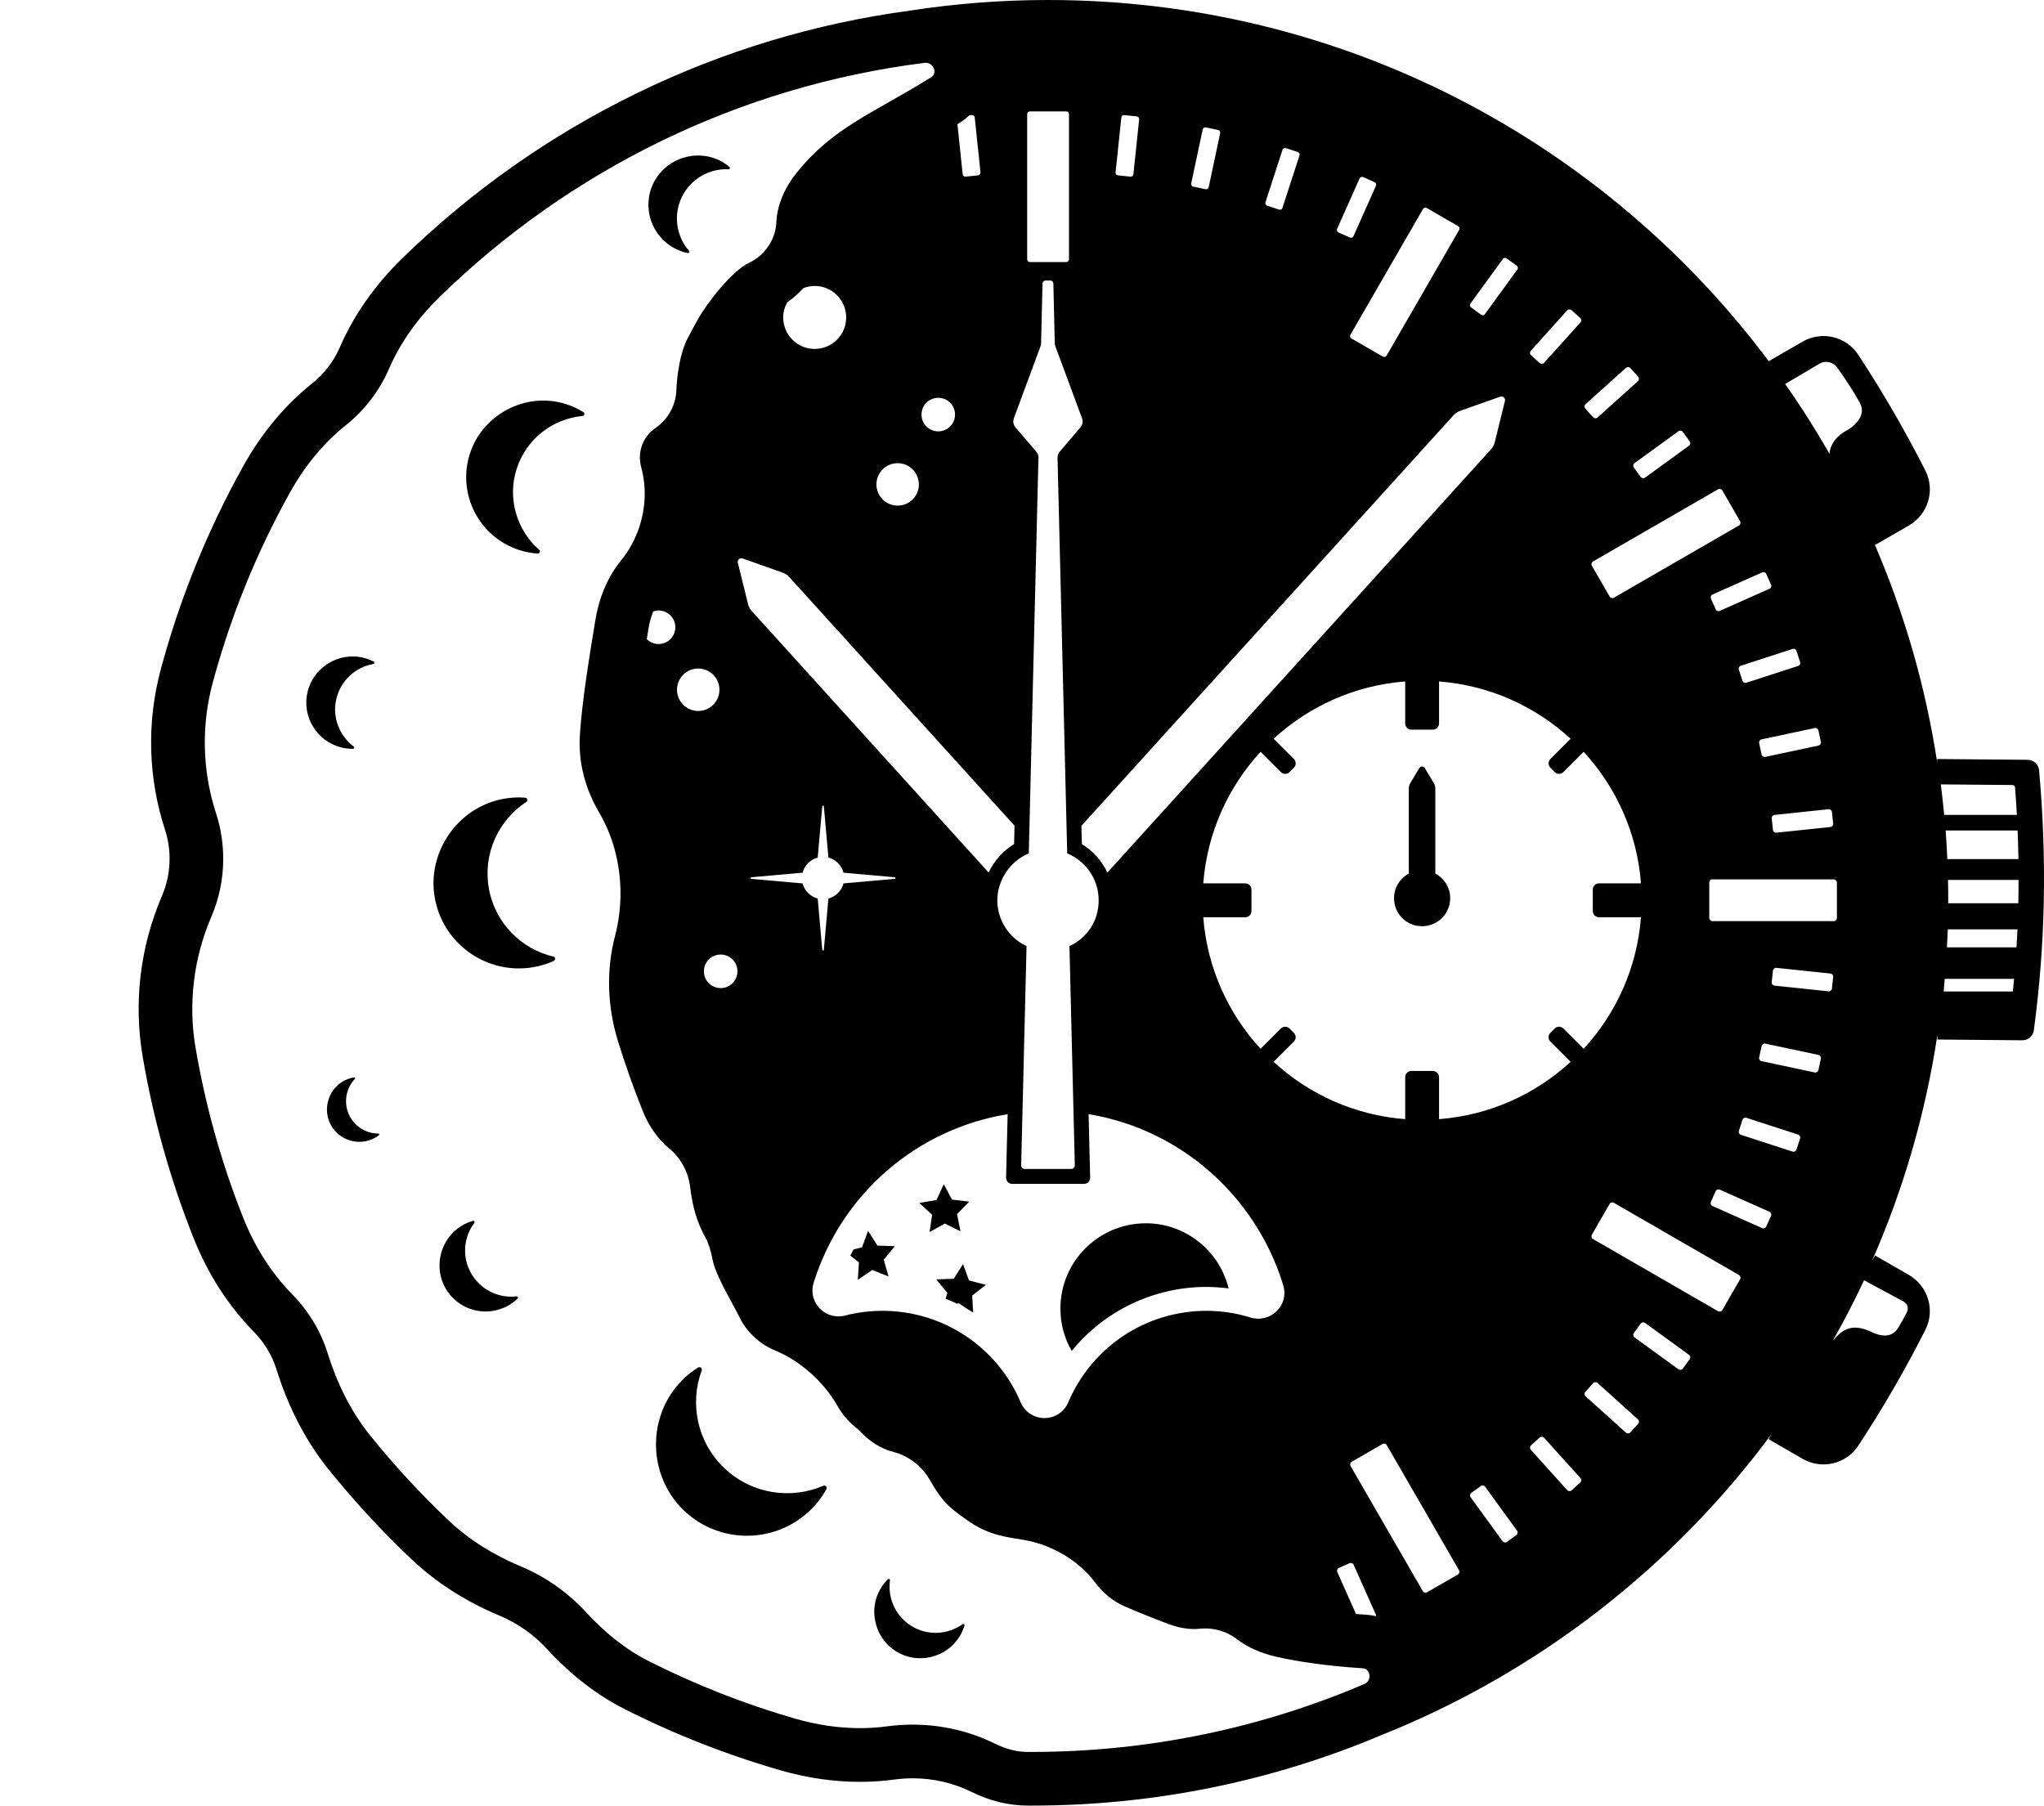 <svg viewBox="0 0 564.53 498.73" xmlns="http://www.w3.org/2000/svg" data-name="Layer 4" id="Layer_4">
  <path d="M161.13,113.84c-2.16-1.35-4.6-2.35-7.32-2.86-10.25-1.89-20.64,4.2-23.95,14.08-3.75,11.19,2.37,23.26,13.57,26.87,1.69.55,3.4.86,5.09.96.54.03.84-.64.43-1-6.18-5.4-8.92-14.14-6.24-22.44,2.68-8.3,10.01-13.8,18.18-14.56.54-.05.7-.77.24-1.06Z"></path>
  <path d="M152.84,264.22c-8.91-2.11-16.16-9.31-17.83-18.9-1.68-9.59,2.7-18.82,10.36-23.83.51-.33.29-1.12-.32-1.17-2.83-.21-5.76.07-8.71.99-11.1,3.47-18.19,14.88-16.31,26.36,2.13,12.99,14.44,21.72,27.37,19.45,1.95-.34,3.8-.92,5.53-1.7.55-.25.5-1.07-.1-1.21Z"></path>
  <path d="M227.4,410.37c-8.97,3.86-19.76,2.31-27.31-4.84s-9.67-17.84-6.29-27.01c.22-.61-.47-1.15-1.02-.8-2.56,1.62-4.89,3.73-6.83,6.39-7.3,10.03-6.11,24.33,2.81,32.96,10.09,9.78,26.19,9.41,35.83-.76,1.45-1.53,2.67-3.21,3.65-4.97.32-.57-.26-1.23-.85-.97Z"></path>
  <path d="M186.78,68.82c1.03.5,2.09.85,3.16,1.07.34.07.59-.33.36-.6-3.46-3.99-4.43-9.81-1.98-14.87,2.45-5.06,7.62-7.91,12.9-7.67.35.02.51-.43.25-.65-1.25-1.06-2.72-1.91-4.41-2.47-6.37-2.12-13.54.83-16.54,6.84-3.39,6.8-.56,15.05,6.26,18.35Z"></path>
  <path d="M97.51,206.82c.33,0,.47-.42.21-.62-3.97-2.95-6.04-8.07-4.82-13.19,1.21-5.12,5.35-8.77,10.23-9.62.32-.06.38-.5.09-.65-1.36-.71-2.88-1.19-4.53-1.37-6.25-.65-12.2,3.51-13.72,9.61-1.72,6.9,2.54,13.86,9.44,15.5,1.04.25,2.08.35,3.11.34Z"></path>
  <path d="M142.69,358.06c-4.91.57-9.92-1.75-12.54-6.31s-2.1-10.06.87-14.01c.2-.26-.06-.62-.38-.54-1.48.41-2.92,1.1-4.24,2.11-5,3.81-6.49,10.91-3.42,16.4,3.48,6.21,11.34,8.37,17.49,4.83.93-.53,1.76-1.17,2.5-1.88.24-.23.05-.63-.27-.6Z"></path>
  <path d="M265.86,448.6c-4.02,2.88-9.53,3.28-14.03.56-4.5-2.72-6.71-7.78-6.03-12.68.05-.32-.35-.52-.59-.28-1.09,1.08-2.02,2.37-2.69,3.9-2.53,5.75-.39,12.69,4.95,16,6.05,3.74,13.97,1.82,17.64-4.25.55-.92.97-1.88,1.27-2.86.1-.31-.26-.58-.53-.39Z"></path>
  <path d="M104.54,313.1c-3.47,0-6.78-2.02-8.24-5.42-1.46-3.39-.65-7.19,1.74-9.71.16-.17,0-.44-.22-.4-1.06.17-2.12.53-3.13,1.13-3.8,2.25-5.41,7.09-3.72,11.16,1.92,4.61,7.23,6.76,11.81,4.79.69-.3,1.32-.67,1.89-1.11.18-.14.09-.44-.14-.44Z"></path>
  <path d="M396.42,241.28v-23.49c0-.51-.14-1.02-.4-1.46l-2.49-4.18c-.35-.59-1.2-.59-1.54,0l-2.49,4.18c-.26.44-.4.95-.4,1.46v23.49c-2.83,1.53-4.63,4.73-3.94,8.31.57,2.99,2.95,5.44,5.93,6.06,5.02,1.05,9.44-2.75,9.44-7.58,0-2.95-1.67-5.48-4.09-6.79Z"></path>
  <path d="M316.44,337.88c-13.02,0-23.57,10.55-23.57,23.57,0,4.26,1.14,8.24,3.12,11.68,8.98-11.01,22.53-17.68,37.24-17.68,2.05,0,4.08.16,6.1.42-2.51-10.32-11.79-18-22.88-18Z"></path>
  <path d="M242.34,344.02l-2.59-4.06-1.65,4.53-2.36.61c-.31.56-.61,1.13-.9,1.7l2.38,1.86-.3,4.81,4-2.69,4.48,1.77-1.33-4.63,3.07-3.72-4.81-.17Z"></path>
  <polygon points="260.95 337.94 265.27 340.07 264.33 335.34 267.69 331.89 262.91 331.33 260.67 327.06 258.65 331.44 253.9 332.25 257.44 335.52 256.75 340.29 260.95 337.94"></polygon>
  <path d="M267.62,353.67l-1.64-4.53-2.59,4.06-4.81.16,3.06,3.72-.47,1.64c1.09.42,2.16.89,3.21,1.39l.41-.16,2.34,1.58c.56.31,1.1.65,1.65.99l-.28-4.68,3.8-2.96-4.66-1.21Z"></path>
  <path d="M563.17,212.73c-.15-1.62-1.51-2.86-3.14-2.87l-25-.22v.93c-3.23-21.15-9.15-41.41-17.36-60.45l.23.4,9.32-5.38c5.28-3.05,7.31-9.69,4.56-15.13-5.6-11.06-11.8-21.76-18.58-32.06-3.34-5.08-10.1-6.62-15.36-3.58l-9.33,5.39C443.19,39.2,370.89,0,289.44,0c-12.91,0-25.59,1.01-37.97,2.91-26.28,3.53-51.67,11.18-75.5,22.79-23.84,11.61-45.6,26.91-64.68,45.46-7.7,7.49-13.56,15.82-17.43,24.77-1.67,3.86-4.31,7.3-7.62,9.95-7.57,6.03-14.01,13.78-19.14,23.01-9.8,17.63-17.42,36.42-22.66,55.85-3.96,14.68-3.56,30.05,1.14,44.46.84,2.57,1.26,5.26,1.26,8,0,3.53-.7,6.95-2.07,10.15-6.05,14.09-7.91,29.44-5.38,44.39,2.9,17.15,7.63,34.03,14.05,50.16,3.97,9.99,9.6,18.73,16.72,26,2.85,2.9,4.99,6.47,6.2,10.32,3.31,10.58,8.14,19.85,14.34,27.56,7.07,8.79,14.82,17.19,23.03,24.95,6.78,6.41,14.95,11.64,24.3,15.54,4.89,2.04,9.37,5.2,12.98,9.12,6.6,7.18,13.82,12.77,21.44,16.63,13.8,6.98,28.32,12.68,43.17,16.96,7.31,2.11,14.68,3.17,21.9,3.17,3.21,0,6.41-.21,9.53-.64,1.65-.22,3.33-.34,5-.34,5.74,0,11.24,1.27,16.34,3.79,5.04,2.49,10.29,3.75,15.61,3.75h.72s.09,0,.09,0h.1c33.53,0,66.07-6.58,96.74-19.52,43.15-17.26,80.34-46.25,107.6-83.05l-.79,1.36,9.39,5.42c5.26,3.04,12.02,1.49,15.36-3.58,6.77-10.3,12.98-21,18.57-32.06,2.75-5.44.72-12.08-4.56-15.13l-9.32-5.38-.88,1.51c8.62-19.61,14.77-40.55,18.07-62.43v1.27s23.46.21,23.46.21c1.6.01,2.97-1.17,3.18-2.75,1.56-11.72,2.49-23.32,2.74-35.47.24-12.14-.21-24.51-1.3-36.39ZM502.48,100.47c1.65-.97,3.76-.55,4.9,1,2.08,2.83,4.83,7.12,6.27,9.75,2.26,4.14-2.73,7.21-3.57,7.65-2.42,1.26-4.58,3.52-4.79,6.46-.08-.14-.16-.27-.24-.41-.43-.74-.87-1.48-1.31-2.22-.48-.81-.95-1.63-1.44-2.44-2.93-4.85-6.02-9.58-9.26-14.2l9.44-5.58ZM502.23,205.93l-14.67,3.12c-.47.1-.93-.2-1.03-.67l-.67-3.14c-.1-.47.2-.93.67-1.03l14.67-3.12c.47-.1.93.2,1.03.67l.67,3.14c.1.47-.2.93-.67,1.03ZM505.01,223.51c.48-.05.9.3.95.77l.34,3.19c.05.48-.3.9-.77.95l-14.91,1.57c-.48.05-.9-.3-.95-.77l-.34-3.19c-.05-.48.3-.9.77-.95l14.91-1.57ZM496.6,183.94l-14.26,4.63c-.46.15-.95-.1-1.09-.56l-.99-3.05c-.15-.46.1-.95.56-1.09l14.26-4.63c.46-.15.95.1,1.09.56l.99,3.05c.15.46-.1.95-.56,1.09ZM506.46,242.88c.48,0,.87.39.87.87v9.8c0,.48-.39.87-.87.87h-33.51c-.48,0-.87-.39-.87-.87v-9.8c0-.48.39-.87.87-.87h33.51ZM487.83,158.54l1.31,2.93c.2.44,0,.95-.44,1.15l-13.7,6.1c-.44.2-.95,0-1.15-.44l-1.3-2.93c-.2-.44,0-.95.44-1.15l13.7-6.1c.44-.19.95,0,1.15.44ZM475.69,135.47l4.9,8.49c.24.42.1.95-.32,1.19l-34.52,19.93c-.42.24-.95.1-1.19-.32l-4.9-8.49c-.24-.42-.1-.95.32-1.19l34.52-19.93c.42-.24.95-.1,1.19.32ZM464.78,119.3l1.89,2.6c.28.39.2.93-.19,1.21l-12.13,8.81c-.39.28-.93.2-1.21-.19l-1.89-2.6c-.28-.39-.2-.93.19-1.21l12.13-8.81c.39-.28.93-.2,1.21.19ZM437.92,111.64l11.14-10.03c.36-.32.91-.29,1.23.06l2.15,2.38c.32.36.29.91-.06,1.23l-11.14,10.03c-.36.32-.91.29-1.23-.06l-2.15-2.38c-.32-.36-.29-.91.06-1.23ZM422.8,96.88l10.03-11.14c.32-.36.87-.38,1.23-.06l2.38,2.15c.36.32.38.87.06,1.23l-10.03,11.14c-.32.36-.87.39-1.23.06l-2.38-2.15c-.36-.32-.38-.87-.06-1.23ZM406.11,83.86l8.96-12.33c.24-.33.71-.41,1.04-.17l2.8,2.03c.33.24.41.71.17,1.04l-8.96,12.33c-.24.33-.71.41-1.04.17l-2.79-2.03c-.33-.24-.41-.71-.17-1.04ZM414.34,109.56c.75-.27,1.5.41,1.31,1.19l-2.82,11.42c-.18.71-.52,1.37-1.01,1.91l-105.98,116.94c-1.5-3.23-3.91-5.99-7.04-7.87l-.12-5.06,102.77-113.4c.49-.54,1.11-.95,1.8-1.2l11.09-3.93ZM369.35,434.21c-.19-.44,0-.95.44-1.15l2.93-1.3c.44-.19.95,0,1.15.44l6.1,13.7c.07.16.07.32.05.48-.89-.2-1.81-.34-2.74-.4s-1.86-.12-2.77-.19l-5.16-11.58ZM268.39,31.79c.41-.04.78.25.82.66l1.59,15.16c.04.41-.25.78-.66.82l-3.44.36c-.41.04-.78-.25-.82-.66l-1.45-13.83c.19-.12.38-.23.57-.35.99-.61,1.89-1.32,2.7-2.09l.68-.07ZM178.69,176.17l.4-2.46c.28-1.73.73-3.33,1.31-4.82.47-.16.97-.27,1.49-.27,2.56,0,4.63,2.07,4.63,4.63s-2.07,4.63-4.63,4.63c-1.27,0-2.43-.51-3.26-1.35.02-.12.04-.25.06-.37ZM221.88,79.58c.97-.38,2.02-.6,3.13-.6,4.81,0,8.7,3.9,8.7,8.7s-3.9,8.7-8.7,8.7-8.7-3.9-8.7-8.7c0-1.52.42-2.92,1.11-4.16,1.62-1.15,3.12-2.47,4.47-3.94ZM263.77,114.51c0,2.56-2.07,4.63-4.63,4.63s-4.63-2.07-4.63-4.63,2.07-4.63,4.63-4.63,4.63,2.07,4.63,4.63ZM253.78,133.79c0,3.24-2.62,5.86-5.86,5.86s-5.86-2.62-5.86-5.86,2.62-5.86,5.86-5.86,5.86,2.62,5.86,5.86ZM199.04,263.65c2.56,0,4.63,2.07,4.63,4.63s-2.07,4.63-4.63,4.63-4.63-2.07-4.63-4.63,2.07-4.63,4.63-4.63ZM192.84,196.37c-3.24,0-5.86-2.62-5.86-5.86s2.62-5.86,5.86-5.86,5.86,2.62,5.86,5.86-2.62,5.86-5.86,5.86ZM221.67,244l-14.16-1.26c-.27-.02-.27-.41,0-.44l14.16-1.26c.53-2.04,2.13-3.64,4.17-4.17l1.26-14.16c.02-.27.41-.27.44,0l1.26,14.16c2.04.53,3.64,2.13,4.17,4.17l14.16,1.26c.27.02.27.41,0,.44l-14.16,1.26c-.53,2.04-2.13,3.64-4.17,4.17l-1.26,14.16c-.02.27-.41.27-.44,0l-1.26-14.16c-2.04-.53-3.64-2.13-4.17-4.17ZM207.61,168.76c-.49-.54-.84-1.2-1.01-1.91l-2.82-11.42c-.19-.78.56-1.45,1.31-1.19l11.09,3.93c.69.24,1.31.66,1.8,1.2l62.22,68.68-.12,5.1c-3.12,1.87-5.52,4.63-7.03,7.85l-65.43-72.24ZM354.6,358.48c-.73,3.47-3.8,5.74-7.08,5.74-.73,0-1.47-.11-2.18-.33-3.93-1.22-8.01-1.84-12.12-1.84-16.7,0-31.7,9.94-38.2,25.32-1.11,2.61-3.68,4.3-6.55,4.3s-5.45-1.69-6.55-4.3c-6.51-15.38-21.5-25.32-38.2-25.32-3.5,0-6.98.44-10.34,1.31-.6.16-1.22.23-1.83.23-2.27,0-4.43-1.1-5.78-2.94-1.36-1.86-1.74-4.19-1.04-6.4,7.81-24.76,28.62-42.42,53.57-46.52l-.35,14.19-.08,3.35c-.02.94.73,1.72,1.67,1.72h19.88c.94,0,1.7-.77,1.67-1.72l-.08-3.35-.35-14.19c10.72,1.77,20.8,6.08,29.62,12.73,11.42,8.61,19.98,20.85,24.12,34.47.35,1.15.46,2.38.21,3.55ZM394.04,57.45l8.7,5.02c.36.21.48.66.27,1.02l-20.05,34.74c-.21.36-.66.48-1.02.27l-8.7-5.02c-.36-.21-.48-.66-.27-1.02l20.05-34.74c.21-.36.66-.48,1.02-.27ZM369.3,63.21l6.2-13.92c.17-.38.61-.55.99-.38l3.15,1.41c.38.17.55.61.38.99l-6.2,13.92c-.17.38-.61.55-.98.38l-3.16-1.4c-.38-.17-.54-.61-.38-.99ZM349.5,55.88l4.71-14.49c.13-.39.55-.61.94-.48l3.28,1.07c.39.13.61.55.48.94l-4.71,14.49c-.13.39-.55.61-.94.48l-3.28-1.07c-.39-.13-.61-.55-.48-.94ZM329,50.66l3.17-14.91c.09-.4.48-.66.88-.57l3.38.72c.4.09.66.48.57.88l-3.17,14.91c-.09.4-.48.66-.88.57l-3.38-.72c-.4-.09-.66-.48-.57-.89ZM309.7,32.45c.04-.41.41-.71.82-.66l3.44.36c.41.04.71.41.66.82l-1.59,15.16c-.04.41-.41.71-.82.66l-3.44-.36c-.41-.04-.71-.41-.66-.82l1.59-15.16ZM283.69,31.52c0-.41.33-.75.75-.75h10.05c.41,0,.75.33.75.75v40.11c0,.41-.33.75-.75.75h-10.05c-.41,0-.75-.33-.75-.75V31.52ZM280,115.57l7.39-19.96c.09-.25.14-.52.15-.79l.39-16.52c.01-.45.38-.82.83-.82h1.34c.45,0,.82.36.83.82l.39,16.52c0,.27.06.54.15.79l7.39,19.96c.31.83.14,1.76-.43,2.44l-5.77,6.77c-.39.46-.6,1.04-.58,1.65l2.67,109.28c5.1,2.09,8.69,7.1,8.69,12.95s-3.3,10.43-8.07,12.66l1.48,60.52c.01.56-.44,1.03-1,1.03h-12.81c-.56,0-1.02-.46-1-1.03l1.48-60.52c-4.76-2.24-8.07-7.06-8.07-12.66s3.59-10.86,8.69-12.95l2.67-109.28c.01-.6-.19-1.19-.58-1.65l-5.78-6.77c-.57-.67-.74-1.61-.43-2.44ZM284.72,483.89h-.73c-3.15,0-6.23-.83-9.06-2.23-6.91-3.41-14.68-5.32-22.9-5.32-2.37,0-4.7.16-6.99.47-2.5.34-5.02.5-7.54.5-6,0-12-.93-17.79-2.59-14.12-4.07-27.7-9.43-40.58-15.94-6.55-3.31-12.24-8.03-17.21-13.43-5.03-5.47-11.22-9.85-18.18-12.76-7.3-3.05-14.08-7.2-19.83-12.64-7.74-7.32-14.98-15.16-21.67-23.46-5.39-6.7-9.17-14.49-11.74-22.7-1.94-6.2-5.33-11.76-9.77-16.28-5.9-6.02-10.41-13.25-13.53-21.09-5.97-15.01-10.43-30.79-13.21-47.16-2.06-12.18-.49-24.71,4.38-36.06,2.11-4.91,3.28-10.32,3.28-16,0-4.4-.7-8.64-1.99-12.6-3.8-11.64-4.1-24.18-.92-36,4.99-18.51,12.19-36.11,21.3-52.5,3.95-7.1,9.07-13.55,15.42-18.61,5.18-4.13,9.33-9.5,11.99-15.66,3.27-7.56,8.25-14.27,14.16-20.02,35.56-34.58,82.06-57.97,133.82-64.46.1-.01.19-.02.29-.02,2.08,0,3.3,2.88,1.45,4.02-16.41,10.17-27,13.77-37.15,26.37-3.19,3.96-5.4,8.75-5.62,13.82-.11,2.55-1.08,5.2-2.93,7.46-1.31,1.59-2.89,2.8-4.58,3.58-4.67,2.18-11.58,11.03-14.09,15.53-.98,1.76-1.94,3.53-2.88,5.32-2.07,3.94-2.93,9.99-3.12,14.44-.07,1.74-.51,3.53-1.36,5.25-1.04,2.12-2.56,3.83-4.31,5.02-1.66,1.13-2.98,2.68-3.69,4.56l-.11.28c-.75,1.97-.76,4.11-.22,6.14,1.36,5.07,1.31,10.72-.49,16.28-1.15,3.55-2.91,6.71-5.09,9.39-3.85,4.73-6.14,10.54-7.11,16.56-1.23,7.61-3.77,22.33-4.29,32.22-.39,7.35,1.64,14.53,5.36,20.87,3.7,6.31,5.88,14.02,5.88,22.34,0,4.09-.53,8.03-1.5,11.73-2.5,9.5-2.11,19.57.78,28.96,2.03,6.59,4.32,13.05,6.87,19.39,1.6,3.99,4.04,7.65,7.35,10.38,1.82,1.5,3.37,3.49,4.43,5.88.7,1.58,1.13,3.2,1.32,4.79.58,5.06,1.88,10.02,4.5,14.39.11.18.44,1.11.75,1.98.41,1.16.7,2.36.92,3.57.82,4.44,5.54,12.06,7.51,16.08,2.05,4.19,5.64,7.36,9.95,9.15,3.61,1.5,7.27,3.88,10.6,7.05,2.69,2.57,4.86,5.38,6.48,8.23,1.32,2.33,3.09,4.35,5.17,6.04.41.33.82.71,1.24,1.14,2.5,2.61,5.56,4.61,9.06,5.5,2.37.61,4.69,1.82,6.71,3.63,1.3,1.17,2.36,2.49,3.18,3.89,2.57,4.4,4.13,6.76,8.25,9.75.73.53,1.46,1.05,2.19,1.57,4.98,3.53,9.01,4.44,15.04,5.35,2.73.41,5.51,1.21,8.23,2.42,5.07,2.26,9.2,5.61,12.1,9.48,2.11,2.81,4.81,5.11,8.03,6.51,4.01,1.74,8.08,3.38,12.2,4.92,2.26.84,4.65,1.38,7.04,1.38.54,0,1.07-.03,1.61-.08.48-.05.97-.08,1.46-.08.99,0,2,.1,3.02.32,2.17.46,4.1,1.37,5.69,2.59,3.11,2.39,6.8,3.92,10.61,4.83,5.25,1.25,14.25,2.66,24.18,3.26,2.26.14,2.6,3.44.52,4.33-28.25,12.08-59.34,18.78-92.01,18.78h-.17ZM402.64,434.88l-8.49,4.9c-.42.24-.95.1-1.19-.32l-19.94-34.53c-.24-.42-.1-.95.32-1.19l8.49-4.9c.42-.24.95-.1,1.19.32l19.94,34.53c.24.42.1.95-.32,1.19ZM418.8,423.98l-2.6,1.89c-.39.28-.93.2-1.21-.19l-8.81-12.13c-.28-.39-.2-.93.19-1.21l2.6-1.89c.39-.28.93-.2,1.21.19l8.81,12.13c.28.39.2.93-.19,1.21ZM436.44,409.48l-2.38,2.15c-.36.32-.91.29-1.23-.06l-10.03-11.14c-.32-.36-.29-.91.06-1.23l2.38-2.15c.36-.32.91-.29,1.23.06l10.03,11.14c.32.36.29.9-.06,1.23ZM431.8,284.09c-.67-.67-1.75-.67-2.42,0l-1.18,1.18c-.67.67-.67,1.75,0,2.42l5.59,5.59c-9.73,8.95-22.38,14.76-36.34,15.83v-11.6c0-.95-.77-1.71-1.71-1.71h-5.93c-.95,0-1.71.77-1.71,1.71v11.6c-13.96-1.07-26.61-6.88-36.34-15.83l5.59-5.59c.67-.67.67-1.75,0-2.42l-1.18-1.18c-.67-.67-1.75-.67-2.42,0l-5.59,5.59c-8.95-9.73-14.76-22.38-15.83-36.34h11.6c.95,0,1.71-.77,1.71-1.71v-5.93c0-.95-.77-1.71-1.71-1.71h-11.6c1.07-13.96,6.88-26.62,15.83-36.34l5.59,5.59c.67.67,1.75.67,2.42,0l1.18-1.18c.67-.67.67-1.75,0-2.42l-5.59-5.59c9.73-8.95,22.38-14.76,36.34-15.83v11.6c0,.95.77,1.71,1.71,1.71h5.93c.95,0,1.71-.77,1.71-1.71v-11.6c13.96,1.07,26.61,6.88,36.34,15.83l-5.59,5.59c-.67.67-.67,1.75,0,2.42l1.18,1.18c.67.67,1.75.67,2.42,0l5.59-5.59c8.95,9.73,14.76,22.38,15.83,36.34h-11.6c-.95,0-1.71.77-1.71,1.71v5.93c0,.95.77,1.71,1.71,1.71h11.6c-1.07,13.96-6.88,26.61-15.83,36.34l-5.59-5.59ZM452.44,393.25l-2.15,2.38c-.32.36-.87.38-1.23.06l-11.14-10.03c-.36-.32-.39-.87-.06-1.23l2.15-2.38c.32-.36.87-.39,1.23-.06l11.14,10.03c.36.32.39.87.06,1.23ZM466.67,375.41l-1.89,2.6c-.28.39-.83.47-1.21.19l-12.13-8.81c-.39-.28-.47-.83-.19-1.21l1.89-2.6c.28-.39.82-.47,1.21-.19l12.13,8.81c.39.28.47.83.19,1.21ZM480.59,353.34l-4.9,8.49c-.24.42-.77.56-1.19.32l-34.53-19.93c-.42-.24-.56-.77-.32-1.19l4.9-8.49c.24-.42.77-.56,1.19-.32l34.53,19.93c.42.24.56.77.32,1.19ZM489.13,335.83l-1.31,2.93c-.19.44-.71.64-1.15.44l-13.7-6.1c-.44-.19-.64-.71-.44-1.15l1.31-2.93c.19-.44.71-.64,1.15-.44l13.7,6.1c.44.2.64.71.44,1.15ZM497.16,314.46l-.99,3.05c-.15.46-.64.71-1.09.56l-14.26-4.63c-.46-.15-.71-.64-.56-1.09l.99-3.05c.15-.46.64-.71,1.09-.56l14.26,4.63c.46.15.71.64.56,1.09ZM502.9,292.4l-.67,3.14c-.1.47-.56.77-1.03.67l-14.67-3.12c-.47-.1-.77-.56-.67-1.03l.67-3.14c.1-.47.56-.77,1.03-.67l14.67,3.12c.47.1.77.56.67,1.03ZM505.01,273.8l-14.91-1.57c-.48-.05-.82-.48-.77-.95l.34-3.19c.05-.48.48-.82.95-.77l14.91,1.57c.48.05.82.48.77.95l-.34,3.19c-.05.48-.48.82-.95.77ZM525.75,359.49c1.05.57,1.47,1.86.92,2.92-.5.99-1.25,2.37-2.31,4.19-2.49,4.26-7.29,1.32-8.21.95-3.35-1.35-6.46-1.46-9.52,2.32-.14.18-.29.32-.43.46,3.07-5.45,5.97-11.02,8.63-16.72l10.92,5.88ZM557.46,237.28h-19.63c-.12-2.64-.27-5.28-.47-7.9h19.88c.11,2.64.18,5.27.23,7.9ZM555.8,216.82c.39,0,.71.3.74.69.2,2.51.35,5.04.49,7.57h-20.07c-.27-2.82-.57-5.64-.93-8.43l19.76.17ZM555.92,273.85h-19.1c.12-1.16.2-2.33.3-3.5h19.15c-.11,1.16-.23,2.33-.35,3.5ZM556.92,261.66h-19.2c.09-1.65.18-3.3.24-4.97h19.25c-.07,1.66-.18,3.31-.28,4.97ZM557.46,248.98c0,.17-.01.33-.02.49h-19.37c0-.27.01-.54.01-.82,0-1.88-.03-3.75-.07-5.62h19.49c0,1.98,0,3.97-.05,5.94Z"></path>
</svg>
